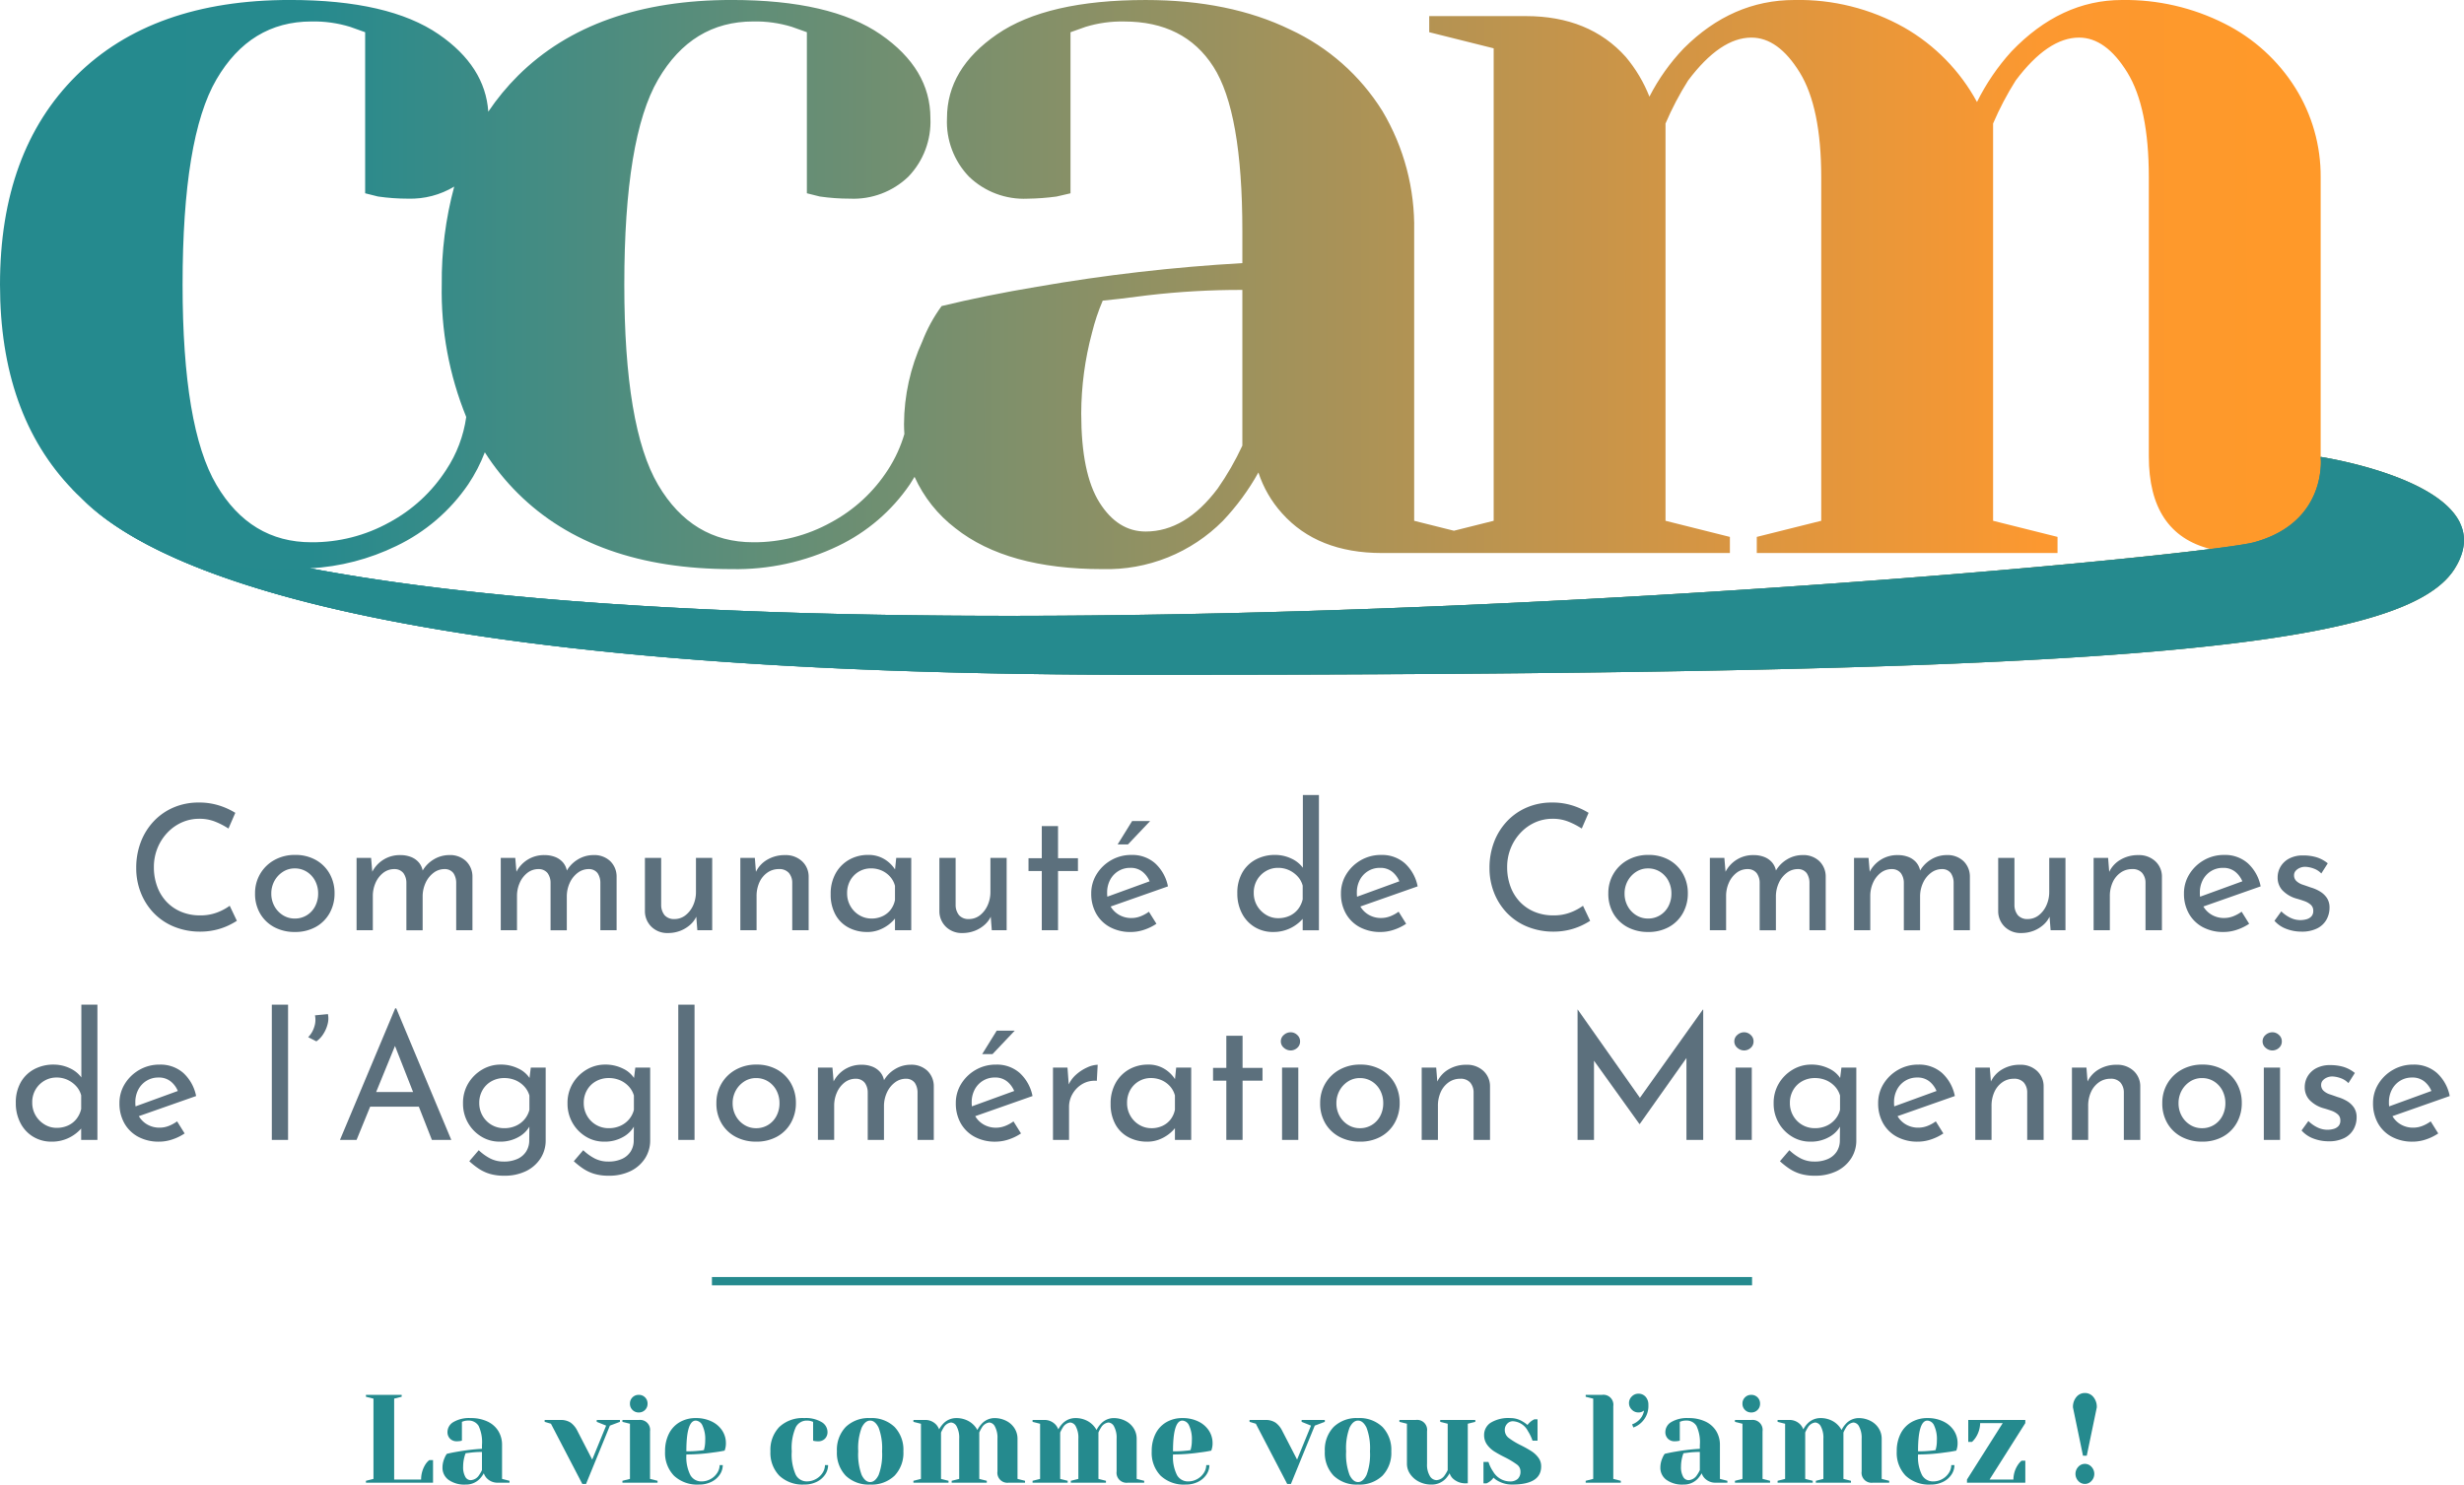 <svg xmlns="http://www.w3.org/2000/svg" xmlns:xlink="http://www.w3.org/1999/xlink" width="352.842" height="212.63" viewBox="0 0 352.842 212.63">
  <defs>
    <clipPath id="clip-path">
      <path id="Tracé_1301" data-name="Tracé 1301" d="M288.025-116.964a31.582,31.582,0,0,0-4.923,7.228h0a27.252,27.252,0,0,0-10.46-10.689h0a30.715,30.715,0,0,0-15.686-3.921h0q-8.921,0-15.841,6.92h0a29.345,29.345,0,0,0-4.92,6.922h0a20.5,20.5,0,0,0-3.386-5.691h0q-5.233-5.843-14.3-5.845H204.663v2.307l9.229,2.307v67.671L208.2-48.33l-5.693-1.424V-91.278a32.355,32.355,0,0,0-4.537-17.149h0a30.8,30.8,0,0,0-13.223-11.689h0q-8.7-4.227-20.687-4.229h0q-14.154,0-21.3,4.921h0q-7.151,4.925-7.153,12h0a11.318,11.318,0,0,0,3.153,8.382h0a11.321,11.321,0,0,0,8.382,3.153h0a33.685,33.685,0,0,0,4.152-.308h0l2-.462v-23.069l2.151-.768a17.656,17.656,0,0,1,5.539-.771h0q8.611,0,12.763,6.462h0q4.158,6.459,4.157,23.531h0v4.614a256.894,256.894,0,0,0-29.379,3.382h0q-7.382,1.234-13.687,2.768h0a22.042,22.042,0,0,0-2.77,5.075h0A28.747,28.747,0,0,0,129.454-63.6h0c0,.48.022.949.053,1.416h0a19.537,19.537,0,0,1-2.35,5.12h0A22.171,22.171,0,0,1,119-49.524h0a22.661,22.661,0,0,1-11.149,2.845h0q-8.767,0-13.613-8.227h0Q89.4-63.134,89.4-83.589h0q0-21.069,4.843-29.374h0q4.845-8.308,13.613-8.309h0a17.652,17.652,0,0,1,5.537.771h0l2.151.768v23.069l1.847.462a29.869,29.869,0,0,0,4.306.308h0a11.335,11.335,0,0,0,8.384-3.153h0a11.337,11.337,0,0,0,3.152-8.382h0q0-7.072-7.153-12h0q-7.151-4.917-21.3-4.921h0q-19.686,0-30.605,10.843h0a34.275,34.275,0,0,0-4.253,5.157h0c-.294-4.313-2.64-8.013-7.093-11.079h0q-7.154-4.917-21.3-4.921h0q-19.689,0-30.607,10.843h0Q0-102.661,0-83.589H0Q0-65,10.39-54.232h0l-.041-.024h0s.147.15.421.422h0c.051.051.1.106.149.157h0c.068.068.14.13.209.195h0c.186.181.4.388.652.629h0c6.414,6.129,30.205,25.08,150.179,25.142h0c136.045.07,181.824-3.116,189.5-15.123h0a10.4,10.4,0,0,0,.766-1.419h0v-5.287c-3.418-6.867-19.908-9.367-19.908-9.367h0V-98.97a23.849,23.849,0,0,0-3.615-12.765h0a25.36,25.36,0,0,0-10.15-9.229h0a31.535,31.535,0,0,0-14.689-3.382h0q-8.77,0-15.84,7.382M30.99-54.905q-4.845-8.228-4.844-28.683h0q0-21.069,4.844-29.374h0q4.845-8.308,13.611-8.309h0a17.645,17.645,0,0,1,5.537.771h0l2.151.768v23.069l1.847.462a29.875,29.875,0,0,0,4.307.308h0a12.112,12.112,0,0,0,6.6-1.727h0a52.015,52.015,0,0,0-1.785,14.032h0a47.749,47.749,0,0,0,3.505,18.965h0A18.3,18.3,0,0,1,63.9-57.06h0a22.171,22.171,0,0,1-8.153,7.536h0A22.661,22.661,0,0,1,44.6-46.679h0q-8.767,0-13.611-8.227M294.635-45.14v-2.308l-9.227-2.307v-56.9a44.009,44.009,0,0,1,3.232-6.153h0q4.609-6.151,9.073-6.154h0q3.842,0,6.92,5h0q3.073,5,3.075,14.993h0v39.988q0,11.05,8.83,13.269h0c-34.254,4.319-193.545,17.532-272.132,2.77h0a32.273,32.273,0,0,0,12.344-3.2h0a26.067,26.067,0,0,0,10.306-8.842h0a23.025,23.025,0,0,0,2.37-4.579h0a34.144,34.144,0,0,0,4.745,5.887h0q10.919,10.842,30.605,10.843h0A33.644,33.644,0,0,0,120-46.142h0a26.05,26.05,0,0,0,10.3-8.842h0c.234-.352.45-.71.662-1.065h0a19.273,19.273,0,0,0,5.867,7.372h0q7.385,5.843,21.07,5.845h0a23.379,23.379,0,0,0,17.225-6.922h0a34.351,34.351,0,0,0,5.079-6.92h0a16.21,16.21,0,0,0,3.382,5.845h0q5.076,5.689,14.3,5.691h49.834v-2.308L238.5-49.755v-56.9a43.635,43.635,0,0,1,3.228-6.153h0q4.614-6.151,9.071-6.154h0q3.845,0,6.924,5h0q3.07,5,3.076,14.993h0v49.215l-9.229,2.307v2.308Zm-137.189-7.23q-2.616-4.15-2.616-12.765h0a45.2,45.2,0,0,1,1.539-11.536h0a30.1,30.1,0,0,1,1.539-4.614h0q1.69-.149,6.46-.768h0a114.441,114.441,0,0,1,13.536-.769h0v22.3a39.9,39.9,0,0,1-3.538,6.153h0q-4.62,6.153-10.306,6.151h0q-4,0-6.614-4.152" transform="translate(0 124.346)" fill="none"/>
    </clipPath>
    <linearGradient id="linear-gradient" x1="-0.07" y1="-0.115" x2="0.925" y2="-0.115" gradientUnits="objectBoundingBox">
      <stop offset="0" stop-color="#258a8e"/>
      <stop offset="0.1" stop-color="#258a8e"/>
      <stop offset="0.2" stop-color="#268a8e"/>
      <stop offset="0.3" stop-color="#468c82"/>
      <stop offset="0.4" stop-color="#668e75"/>
      <stop offset="0.5" stop-color="#859068"/>
      <stop offset="0.6" stop-color="#a4925a"/>
      <stop offset="0.7" stop-color="#c2944c"/>
      <stop offset="0.8" stop-color="#e0963e"/>
      <stop offset="0.9" stop-color="#fc9830"/>
      <stop offset="1" stop-color="#ff9929"/>
    </linearGradient>
    <clipPath id="clip-path-2">
      <path id="Tracé_1325" data-name="Tracé 1325" d="M0,88.284H352.842v-212.63H0Z" transform="translate(0 124.346)" fill="none"/>
    </clipPath>
  </defs>
  <g id="logo_ccam_sign" transform="translate(0 124.346)">
    <g id="Groupe_85" data-name="Groupe 85" transform="translate(0 -124.346)" clip-path="url(#clip-path)">
      <g id="Groupe_84" data-name="Groupe 84" transform="translate(0)">
        <path id="Tracé_1300" data-name="Tracé 1300" d="M14.542,14.292H367.383v212.63H14.542Z" transform="translate(-14.542 -14.292)" fill="url(#linear-gradient)"/>
      </g>
    </g>
    <g id="Groupe_109" data-name="Groupe 109" transform="translate(0 -124.346)" clip-path="url(#clip-path-2)">
      <g id="Groupe_86" data-name="Groupe 86" transform="translate(11.128 65.44)">
        <path id="Tracé_1302" data-name="Tracé 1302" d="M133.358,0a9.077,9.077,0,0,1,0,1.534c-.2,2.77-1.6,8.523-9.538,10.693-.8.217-2.945.552-6.241.968-34.254,4.319-193.543,17.532-272.13,2.77-.944.065-1.9.109-2.883.109q-19.507,0-30.4-10.648c.185.181.4.388.65.628C-180.768,12.182-156.977,31.135-37,31.2c136.045.068,181.823-3.116,189.5-15.123S133.358,0,133.358,0" transform="translate(187.832 0)" fill="#258a8e"/>
      </g>
      <g id="Groupe_87" data-name="Groupe 87" transform="translate(52.403 199.787)">
        <path id="Tracé_1303" data-name="Tracé 1303" d="M0,5.108l1.077-.27V-6.656L0-6.927V-7.2H5.118v.268l-1.077.27V4.929H7.9a4.037,4.037,0,0,1,.576-2.1,2.507,2.507,0,0,1,.592-.682h.539V5.379H0Z" transform="translate(0 7.195)" fill="#258a8e"/>
      </g>
      <g id="Groupe_88" data-name="Groupe 88" transform="translate(63.359 203.11)">
        <path id="Tracé_1304" data-name="Tracé 1304" d="M.358,3.669A2.126,2.126,0,0,1-.5,1.927,3.361,3.361,0,0,1-.2.543,2.506,2.506,0,0,1,.125-.048q.736-.18,1.6-.323a30.293,30.293,0,0,1,3.429-.4v-.537a5.475,5.475,0,0,0-.484-2.748,1.647,1.647,0,0,0-1.491-.756,2.053,2.053,0,0,0-.646.091l-.251.089v2.695l-.233.053a4.076,4.076,0,0,1-.486.038,1.318,1.318,0,0,1-.978-.369,1.318,1.318,0,0,1-.369-.978,1.671,1.671,0,0,1,.836-1.4,4.414,4.414,0,0,1,2.488-.575,5.475,5.475,0,0,1,2.414.494A3.594,3.594,0,0,1,7.5-3.308a3.763,3.763,0,0,1,.53,2v4.85L9.1,3.813v.27H7.488a2.126,2.126,0,0,1-1.671-.665,1.9,1.9,0,0,1-.4-.682,3.96,3.96,0,0,1-.593.809,2.729,2.729,0,0,1-2.011.807A3.885,3.885,0,0,1,.358,3.669M4.741,3a4.4,4.4,0,0,0,.412-.718v-2.6a13.794,13.794,0,0,0-1.58.089c-.371.05-.622.079-.754.091A3.569,3.569,0,0,0,2.639.4a5.282,5.282,0,0,0-.18,1.347,2.86,2.86,0,0,0,.306,1.491.894.894,0,0,0,.773.484A1.512,1.512,0,0,0,4.741,3" transform="translate(0.504 5.168)" fill="#258a8e"/>
      </g>
      <g id="Groupe_89" data-name="Groupe 89" transform="translate(77.997 203.379)">
        <path id="Tracé_1305" data-name="Tracé 1305" d="M.373.224l-.9-.27V-.315H1.72A2.54,2.54,0,0,1,3.2.071a3.173,3.173,0,0,1,.942,1.141L6.282,5.36,8.276.494,6.929-.047V-.315h3.322v.268L8.815.494,5.4,8.845H4.863Z" transform="translate(0.525 0.315)" fill="#258a8e"/>
      </g>
      <g id="Groupe_90" data-name="Groupe 90" transform="translate(89.132 199.787)">
        <path id="Tracé_1306" data-name="Tracé 1306" d="M0,5.108l1.077-.27v-7.9L0-3.334V-3.6H2.334A1.43,1.43,0,0,1,3.952-1.986V4.838l1.077.27v.27H0ZM1.438-5.04a1.21,1.21,0,0,1-.361-.9,1.213,1.213,0,0,1,.361-.9,1.214,1.214,0,0,1,.9-.359,1.222,1.222,0,0,1,.9.359,1.218,1.218,0,0,1,.359.9,1.215,1.215,0,0,1-.359.9,1.217,1.217,0,0,1-.9.361,1.209,1.209,0,0,1-.9-.361" transform="translate(0 7.195)" fill="#258a8e"/>
      </g>
      <g id="Groupe_91" data-name="Groupe 91" transform="translate(95.238 203.109)">
        <path id="Tracé_1307" data-name="Tracé 1307" d="M.53,3.427A4.7,4.7,0,0,1-.746-.066,5.449,5.449,0,0,1-.189-2.6,3.953,3.953,0,0,1,1.364-4.251a4.507,4.507,0,0,1,2.291-.576,5.051,5.051,0,0,1,2.271.486,3.693,3.693,0,0,1,1.508,1.3,3.243,3.243,0,0,1,.53,1.8,2.92,2.92,0,0,1-.089.773l-.091.3c-.515.108-1.07.2-1.671.27A26.881,26.881,0,0,1,2.308.382a5.725,5.725,0,0,0,.575,2.974,1.79,1.79,0,0,0,1.58.887,2.636,2.636,0,0,0,1.3-.332,2.581,2.581,0,0,0,.952-.879,2.059,2.059,0,0,0,.351-1.123h.45a2.429,2.429,0,0,1-.431,1.366,3.054,3.054,0,0,1-1.2,1.033A3.939,3.939,0,0,1,4.1,4.694,4.857,4.857,0,0,1,.53,3.427M4.175-.157a4.175,4.175,0,0,0,.646-.089c.012-.06.043-.192.091-.4A4.856,4.856,0,0,0,5-1.593a4.581,4.581,0,0,0-.4-2.182,1.131,1.131,0,0,0-.951-.693q-1.349,0-1.347,4.4A15.262,15.262,0,0,0,4.175-.157" transform="translate(0.746 4.827)" fill="#258a8e"/>
      </g>
      <g id="Groupe_92" data-name="Groupe 92" transform="translate(110.325 203.109)">
        <path id="Tracé_1308" data-name="Tracé 1308" d="M.53,3.427A4.705,4.705,0,0,1-.746-.066,4.705,4.705,0,0,1,.53-3.56,4.854,4.854,0,0,1,4.105-4.827a4.4,4.4,0,0,1,2.486.576,1.671,1.671,0,0,1,.836,1.4,1.318,1.318,0,0,1-.369.978A1.318,1.318,0,0,1,6.08-1.5a3.3,3.3,0,0,1-.5-.038l-.215-.053V-4.288l-.251-.089a2.065,2.065,0,0,0-.648-.091A1.758,1.758,0,0,0,2.874-3.5a7.349,7.349,0,0,0-.566,3.43,7.082,7.082,0,0,0,.566,3.35,1.762,1.762,0,0,0,1.589.959,2.647,2.647,0,0,0,1.3-.332,2.6,2.6,0,0,0,.952-.879,2.071,2.071,0,0,0,.349-1.123h.45a2.429,2.429,0,0,1-.431,1.366,3.054,3.054,0,0,1-1.2,1.033,3.931,3.931,0,0,1-1.777.386A4.861,4.861,0,0,1,.53,3.427" transform="translate(0.746 4.827)" fill="#258a8e"/>
      </g>
      <g id="Groupe_93" data-name="Groupe 93" transform="translate(119.846 203.109)">
        <path id="Tracé_1309" data-name="Tracé 1309" d="M.525,3.427A4.727,4.727,0,0,1-.74-.066,4.727,4.727,0,0,1,.525-3.56,4.718,4.718,0,0,1,4.019-4.827,4.721,4.721,0,0,1,7.512-3.56,4.72,4.72,0,0,1,8.778-.066,4.72,4.72,0,0,1,7.512,3.427,4.728,4.728,0,0,1,4.019,4.694,4.725,4.725,0,0,1,.525,3.427m4.706-.1A8.355,8.355,0,0,0,5.725-.066a8.355,8.355,0,0,0-.494-3.394q-.5-1.005-1.212-1.007T2.807-3.461A8.355,8.355,0,0,0,2.312-.066a8.355,8.355,0,0,0,.494,3.394q.5,1.005,1.212,1.005T5.231,3.328" transform="translate(0.74 4.827)" fill="#258a8e"/>
      </g>
      <g id="Groupe_94" data-name="Groupe 94" transform="translate(130.8 203.11)">
        <path id="Tracé_1310" data-name="Tracé 1310" d="M0,3.729l1.077-.27v-7.9L0-4.713v-.27H1.616A2.127,2.127,0,0,1,3.287-4.3a2.377,2.377,0,0,1,.4.663,3.466,3.466,0,0,1,.576-.807,2.537,2.537,0,0,1,1.848-.809,3.589,3.589,0,0,1,1.833.458A3.184,3.184,0,0,1,9.16-3.545a3.655,3.655,0,0,1,.575-.843,2.509,2.509,0,0,1,1.85-.864,3.679,3.679,0,0,1,1.715.4A2.963,2.963,0,0,1,14.485-3.78a2.78,2.78,0,0,1,.422,1.491V3.459l1.077.27V4H13.651a1.43,1.43,0,0,1-1.616-1.618v-4.67a3.384,3.384,0,0,0-.361-1.751.992.992,0,0,0-.807-.583,1.442,1.442,0,0,0-1.06.718,4.94,4.94,0,0,0-.376.718V3.459l1.077.27V4H5.479v-.27l1.077-.27V-2.289A3.4,3.4,0,0,0,6.2-4.04a.994.994,0,0,0-.809-.583A1.44,1.44,0,0,0,4.33-3.9a5.122,5.122,0,0,0-.378.718V3.459l1.077.27V4H0Z" transform="translate(0 5.252)" fill="#258a8e"/>
      </g>
      <g id="Groupe_95" data-name="Groupe 95" transform="translate(147.863 203.11)">
        <path id="Tracé_1311" data-name="Tracé 1311" d="M0,3.729l1.077-.27v-7.9L0-4.713v-.27H1.616A2.127,2.127,0,0,1,3.287-4.3a2.3,2.3,0,0,1,.4.663,3.466,3.466,0,0,1,.576-.807,2.538,2.538,0,0,1,1.85-.809,3.582,3.582,0,0,1,1.831.458A3.184,3.184,0,0,1,9.16-3.545a3.655,3.655,0,0,1,.575-.843,2.509,2.509,0,0,1,1.85-.864,3.679,3.679,0,0,1,1.715.4A2.963,2.963,0,0,1,14.485-3.78a2.78,2.78,0,0,1,.422,1.491V3.459l1.077.27V4H13.651a1.43,1.43,0,0,1-1.616-1.618v-4.67a3.384,3.384,0,0,0-.361-1.751.992.992,0,0,0-.807-.583,1.442,1.442,0,0,0-1.06.718,4.94,4.94,0,0,0-.376.718V3.459l1.077.27V4H5.479v-.27l1.077-.27V-2.289A3.4,3.4,0,0,0,6.2-4.04a.994.994,0,0,0-.807-.583A1.439,1.439,0,0,0,4.33-3.9a5.122,5.122,0,0,0-.378.718V3.459l1.077.27V4H0Z" transform="translate(0 5.252)" fill="#258a8e"/>
      </g>
      <g id="Groupe_96" data-name="Groupe 96" transform="translate(164.925 203.109)">
        <path id="Tracé_1312" data-name="Tracé 1312" d="M.53,3.427A4.705,4.705,0,0,1-.746-.066,5.449,5.449,0,0,1-.189-2.6,3.946,3.946,0,0,1,1.366-4.251a4.5,4.5,0,0,1,2.29-.576,5.051,5.051,0,0,1,2.271.486,3.709,3.709,0,0,1,1.51,1.3,3.256,3.256,0,0,1,.53,1.8,2.915,2.915,0,0,1-.091.773l-.089.3c-.516.108-1.072.2-1.671.27A26.923,26.923,0,0,1,2.308.382a5.725,5.725,0,0,0,.575,2.974,1.79,1.79,0,0,0,1.58.887,2.647,2.647,0,0,0,1.3-.332,2.6,2.6,0,0,0,.952-.879,2.071,2.071,0,0,0,.349-1.123h.45a2.429,2.429,0,0,1-.431,1.366,3.054,3.054,0,0,1-1.2,1.033,3.931,3.931,0,0,1-1.777.386A4.861,4.861,0,0,1,.53,3.427M4.177-.157a4.2,4.2,0,0,0,.646-.089c.012-.06.041-.192.089-.4A4.856,4.856,0,0,0,5-1.593a4.581,4.581,0,0,0-.4-2.182,1.129,1.129,0,0,0-.951-.693q-1.347,0-1.347,4.4A15.312,15.312,0,0,0,4.177-.157" transform="translate(0.746 4.827)" fill="#258a8e"/>
      </g>
      <g id="Groupe_97" data-name="Groupe 97" transform="translate(178.934 203.379)">
        <path id="Tracé_1313" data-name="Tracé 1313" d="M.373.224l-.9-.27V-.315H1.721A2.54,2.54,0,0,1,3.2.071a3.153,3.153,0,0,1,.94,1.141L6.281,5.36,8.275.494,6.93-.047V-.315h3.322v.268L8.814.494,5.4,8.845H4.864Z" transform="translate(0.526 0.315)" fill="#258a8e"/>
      </g>
      <g id="Groupe_98" data-name="Groupe 98" transform="translate(189.713 203.109)">
        <path id="Tracé_1314" data-name="Tracé 1314" d="M.525,3.427A4.727,4.727,0,0,1-.74-.066,4.727,4.727,0,0,1,.525-3.56,4.721,4.721,0,0,1,4.019-4.827,4.721,4.721,0,0,1,7.512-3.56,4.72,4.72,0,0,1,8.778-.066,4.72,4.72,0,0,1,7.512,3.427,4.728,4.728,0,0,1,4.019,4.694,4.728,4.728,0,0,1,.525,3.427m4.706-.1A8.325,8.325,0,0,0,5.725-.066a8.325,8.325,0,0,0-.494-3.394q-.5-1.005-1.212-1.007T2.807-3.461A8.355,8.355,0,0,0,2.312-.066a8.355,8.355,0,0,0,.494,3.394q.5,1.005,1.212,1.005T5.231,3.328" transform="translate(0.74 4.827)" fill="#258a8e"/>
      </g>
      <g id="Groupe_99" data-name="Groupe 99" transform="translate(200.398 203.378)">
        <path id="Tracé_1315" data-name="Tracé 1315" d="M1.152,3.666A3.305,3.305,0,0,1-.1,2.561a2.573,2.573,0,0,1-.45-1.436V-4.624l-1.077-.268v-.27H.711A1.429,1.429,0,0,1,2.329-3.545v4.67a3.107,3.107,0,0,0,.4,1.732,1.142,1.142,0,0,0,.944.6,1.514,1.514,0,0,0,1.2-.718,4.468,4.468,0,0,0,.414-.718V-4.624L4.215-4.893v-.27H9.242v.27l-1.077.268V3.908h-.18A2.616,2.616,0,0,1,5.993,3.19a1.831,1.831,0,0,1-.431-.718,4.03,4.03,0,0,1-.593.807,2.733,2.733,0,0,1-2.011.809,3.793,3.793,0,0,1-1.806-.422" transform="translate(1.623 5.163)" fill="#258a8e"/>
      </g>
      <g id="Groupe_100" data-name="Groupe 100" transform="translate(212.432 203.109)">
        <path id="Tracé_1316" data-name="Tracé 1316" d="M.887,3.752a3.02,3.02,0,0,1-.7-.5,2.345,2.345,0,0,1-.628.61,2.664,2.664,0,0,1-.361.2H-1.25V1h.718A5.068,5.068,0,0,0,.15,2.4,2.8,2.8,0,0,0,2.522,3.787,1.6,1.6,0,0,0,3.663,3.42a1.412,1.412,0,0,0,.385-1.069,1.211,1.211,0,0,0-.53-1,12.229,12.229,0,0,0-1.66-1A17.241,17.241,0,0,1,.286-.515a3.759,3.759,0,0,1-1.024-.97,2.272,2.272,0,0,1-.421-1.373A2.076,2.076,0,0,1-.234-4.61a4.858,4.858,0,0,1,2.845-.674,3.275,3.275,0,0,1,1.761.5,4.494,4.494,0,0,1,.681.486,2.794,2.794,0,0,1,.629-.612,3.581,3.581,0,0,1,.361-.2h.448V-2.05H5.773a6.43,6.43,0,0,0-.665-1.382,2.555,2.555,0,0,0-2.136-1.4,1.1,1.1,0,0,0-.828.357,1.257,1.257,0,0,0-.342.9,1.405,1.405,0,0,0,.575,1.141,10.809,10.809,0,0,0,1.742,1.05,16.816,16.816,0,0,1,1.518.853,3.742,3.742,0,0,1,.97.908,2.029,2.029,0,0,1,.405,1.257q0,2.6-4.131,2.6A4.064,4.064,0,0,1,.887,3.752" transform="translate(1.25 5.284)" fill="#258a8e"/>
      </g>
      <g id="Groupe_101" data-name="Groupe 101" transform="translate(227.069 199.787)">
        <path id="Tracé_1317" data-name="Tracé 1317" d="M0,5.108l1.077-.27V-6.656L0-6.927V-7.2H2.334A1.429,1.429,0,0,1,3.952-5.579V4.838l1.077.27v.27H0Z" transform="translate(0 7.195)" fill="#258a8e"/>
      </g>
      <g id="Groupe_102" data-name="Groupe 102" transform="translate(233.267 199.608)">
        <path id="Tracé_1318" data-name="Tracé 1318" d="M.186,1.827A2.624,2.624,0,0,0,.94,1.413,2.41,2.41,0,0,0,1.893-.148l-.234.142A1.18,1.18,0,0,1,1.084.12a1.289,1.289,0,0,1-.942-.4,1.291,1.291,0,0,1-.4-.942,1.29,1.29,0,0,1,.4-.944,1.289,1.289,0,0,1,.942-.4,1.342,1.342,0,0,1,1.033.439,1.669,1.669,0,0,1,.4,1.176A3.241,3.241,0,0,1,1.443,1.63a3.079,3.079,0,0,1-1.077.645Z" transform="translate(0.262 2.573)" fill="#258a8e"/>
      </g>
      <g id="Groupe_103" data-name="Groupe 103" transform="translate(237.757 203.11)">
        <path id="Tracé_1319" data-name="Tracé 1319" d="M.358,3.669A2.126,2.126,0,0,1-.5,1.927,3.359,3.359,0,0,1-.2.543,2.569,2.569,0,0,1,.124-.048c.492-.12,1.024-.227,1.6-.323a30.363,30.363,0,0,1,3.43-.4v-.537a5.475,5.475,0,0,0-.484-2.748,1.647,1.647,0,0,0-1.491-.756,2.053,2.053,0,0,0-.646.091l-.251.089v2.695l-.234.053a4.077,4.077,0,0,1-.484.038,1.322,1.322,0,0,1-.98-.369,1.323,1.323,0,0,1-.368-.978,1.673,1.673,0,0,1,.834-1.4,4.418,4.418,0,0,1,2.488-.575,5.488,5.488,0,0,1,2.416.494A3.6,3.6,0,0,1,7.5-3.308a3.778,3.778,0,0,1,.53,2v4.85L9.1,3.813v.27H7.488a2.121,2.121,0,0,1-1.671-.665,1.9,1.9,0,0,1-.4-.682,4.025,4.025,0,0,1-.593.809,2.729,2.729,0,0,1-2.011.807A3.885,3.885,0,0,1,.358,3.669M4.741,3a4.53,4.53,0,0,0,.412-.718v-2.6a13.75,13.75,0,0,0-1.58.089c-.371.05-.622.079-.754.091A3.22,3.22,0,0,0,2.639.4a5.282,5.282,0,0,0-.18,1.347,2.843,2.843,0,0,0,.306,1.491.892.892,0,0,0,.771.484A1.514,1.514,0,0,0,4.741,3" transform="translate(0.504 5.168)" fill="#258a8e"/>
      </g>
      <g id="Groupe_104" data-name="Groupe 104" transform="translate(248.442 199.787)">
        <path id="Tracé_1320" data-name="Tracé 1320" d="M0,5.108l1.077-.27v-7.9L0-3.334V-3.6H2.336A1.43,1.43,0,0,1,3.952-1.986V4.838l1.077.27v.27H0ZM1.438-5.04a1.21,1.21,0,0,1-.361-.9,1.213,1.213,0,0,1,.361-.9,1.215,1.215,0,0,1,.9-.359,1.218,1.218,0,0,1,.9.359,1.218,1.218,0,0,1,.359.9,1.215,1.215,0,0,1-.359.9,1.213,1.213,0,0,1-.9.361,1.21,1.21,0,0,1-.9-.361" transform="translate(0 7.195)" fill="#258a8e"/>
      </g>
      <g id="Groupe_105" data-name="Groupe 105" transform="translate(254.549 203.11)">
        <path id="Tracé_1321" data-name="Tracé 1321" d="M0,3.729l1.077-.27v-7.9L0-4.713v-.27H1.616A2.13,2.13,0,0,1,3.287-4.3a2.377,2.377,0,0,1,.4.663,3.414,3.414,0,0,1,.575-.807,2.542,2.542,0,0,1,1.852-.809,3.582,3.582,0,0,1,1.831.458A3.184,3.184,0,0,1,9.16-3.545a3.655,3.655,0,0,1,.575-.843,2.509,2.509,0,0,1,1.85-.864,3.679,3.679,0,0,1,1.715.4A2.963,2.963,0,0,1,14.485-3.78a2.78,2.78,0,0,1,.422,1.491V3.459l1.077.27V4H13.651a1.43,1.43,0,0,1-1.616-1.618v-4.67a3.4,3.4,0,0,0-.361-1.751.992.992,0,0,0-.809-.583A1.44,1.44,0,0,0,9.807-3.9a5.122,5.122,0,0,0-.378.718V3.459l1.079.27V4H5.479v-.27l1.077-.27V-2.289A3.4,3.4,0,0,0,6.2-4.04a.994.994,0,0,0-.809-.583,1.445,1.445,0,0,0-1.06.718,5.113,5.113,0,0,0-.376.718V3.459l1.077.27V4H0Z" transform="translate(0 5.252)" fill="#258a8e"/>
      </g>
      <g id="Groupe_106" data-name="Groupe 106" transform="translate(271.612 203.109)">
        <path id="Tracé_1322" data-name="Tracé 1322" d="M.53,3.427A4.705,4.705,0,0,1-.746-.066,5.449,5.449,0,0,1-.189-2.6,3.946,3.946,0,0,1,1.366-4.251a4.5,4.5,0,0,1,2.29-.576,5.051,5.051,0,0,1,2.271.486,3.709,3.709,0,0,1,1.51,1.3,3.256,3.256,0,0,1,.53,1.8,2.915,2.915,0,0,1-.091.773l-.091.3c-.515.108-1.07.2-1.671.27A26.881,26.881,0,0,1,2.308.382a5.725,5.725,0,0,0,.575,2.974,1.79,1.79,0,0,0,1.58.887,2.647,2.647,0,0,0,1.3-.332,2.59,2.59,0,0,0,.951-.879,2.059,2.059,0,0,0,.351-1.123h.45a2.429,2.429,0,0,1-.431,1.366,3.054,3.054,0,0,1-1.2,1.033,3.936,3.936,0,0,1-1.777.386A4.858,4.858,0,0,1,.53,3.427M4.175-.157a4.223,4.223,0,0,0,.648-.089c.01-.06.041-.192.089-.4A4.856,4.856,0,0,0,5-1.593a4.581,4.581,0,0,0-.4-2.182,1.131,1.131,0,0,0-.951-.693q-1.347,0-1.347,4.4A15.262,15.262,0,0,0,4.175-.157" transform="translate(0.746 4.827)" fill="#258a8e"/>
      </g>
      <g id="Groupe_107" data-name="Groupe 107" transform="translate(281.67 203.379)">
        <path id="Tracé_1323" data-name="Tracé 1323" d="M0,3.542,5.118-4.539H1.886a3.9,3.9,0,0,1-.592,1.994,3.571,3.571,0,0,1-.576.7H.181V-4.989h8.17v.45L3.234,3.542H6.647a3.87,3.87,0,0,1,.575-1.994,2.815,2.815,0,0,1,.592-.7h.539V3.992H0Z" transform="translate(0 4.989)" fill="#258a8e"/>
      </g>
      <g id="Groupe_108" data-name="Groupe 108" transform="translate(296.846 199.517)">
        <path id="Tracé_1324" data-name="Tracé 1324" d="M0,.858a2.2,2.2,0,0,1,.494-1.5,1.543,1.543,0,0,1,1.212-.566,1.548,1.548,0,0,1,1.212.566,2.205,2.205,0,0,1,.494,1.5L1.975,7.773H1.436ZM.763,11.391a1.476,1.476,0,0,1,0-2.028,1.264,1.264,0,0,1,1.886,0,1.471,1.471,0,0,1,0,2.028,1.264,1.264,0,0,1-1.886,0" transform="translate(0 1.208)" fill="#258a8e"/>
      </g>
    </g>
    <g id="Groupe_110" data-name="Groupe 110" transform="translate(101.949 59.153)">
      <path id="Tracé_1326" data-name="Tracé 1326" d="M148.945.594H0V-.594H148.945Z" fill="#258a8e"/>
    </g>
    <g id="Groupe_119" data-name="Groupe 119" transform="translate(0 -124.346)" clip-path="url(#clip-path-2)">
      <g id="Groupe_111" data-name="Groupe 111" transform="translate(19.507 114.942)">
        <path id="Tracé_1327" data-name="Tracé 1327" d="M5.984,7.035a10.517,10.517,0,0,1-1.226.675,9.129,9.129,0,0,1-1.814.626,9.707,9.707,0,0,1-2.264.25,9.828,9.828,0,0,1-3.793-.751A8.467,8.467,0,0,1-5.977,5.858a8.875,8.875,0,0,1-1.814-2.89A9.533,9.533,0,0,1-8.429-.524a10.31,10.31,0,0,1,.662-3.741A8.968,8.968,0,0,1-5.9-7.242a8.471,8.471,0,0,1,2.84-1.965,9.046,9.046,0,0,1,3.591-.7,9.421,9.421,0,0,1,2.953.438,10.239,10.239,0,0,1,2.276,1.04L4.782-6.179a11.044,11.044,0,0,0-1.814-.951A5.984,5.984,0,0,0,.6-7.579a6.081,6.081,0,0,0-2.5.523A6.448,6.448,0,0,0-3.974-5.578,7.026,7.026,0,0,0-5.389-3.364,7.158,7.158,0,0,0-5.9-.648a7.891,7.891,0,0,0,.463,2.741A6.387,6.387,0,0,0-4.113,4.281a6.117,6.117,0,0,0,2.09,1.452A6.921,6.921,0,0,0,.73,6.258a6.63,6.63,0,0,0,2.452-.426,7.6,7.6,0,0,0,1.777-.951Z" transform="translate(8.429 9.908)" fill="#5c707d"/>
      </g>
      <g id="Groupe_112" data-name="Groupe 112" transform="translate(36.523 122.449)">
        <path id="Tracé_1328" data-name="Tracé 1328" d="M0,2.286a5.409,5.409,0,0,1,.739-2.8A5.329,5.329,0,0,1,2.777-2.493,5.957,5.957,0,0,1,5.73-3.22a5.923,5.923,0,0,1,2.979.727A5.131,5.131,0,0,1,10.686-.517a5.639,5.639,0,0,1,.7,2.8,5.7,5.7,0,0,1-.7,2.815A5.082,5.082,0,0,1,8.7,7.091,6,6,0,0,1,5.7,7.816a6.149,6.149,0,0,1-2.939-.687A5.1,5.1,0,0,1,.739,5.2,5.585,5.585,0,0,1,0,2.286m2.327.026a3.693,3.693,0,0,0,.45,1.814A3.476,3.476,0,0,0,3.991,5.414a3.122,3.122,0,0,0,1.689.477A3.216,3.216,0,0,0,7.42,5.414,3.268,3.268,0,0,0,8.608,4.126a3.852,3.852,0,0,0,.426-1.814A3.848,3.848,0,0,0,8.608.5,3.365,3.365,0,0,0,7.42-.8a3.151,3.151,0,0,0-1.739-.487,3.052,3.052,0,0,0-1.713.5A3.571,3.571,0,0,0,2.765.523a3.7,3.7,0,0,0-.438,1.789" transform="translate(0 3.22)" fill="#5c707d"/>
      </g>
      <g id="Groupe_113" data-name="Groupe 113" transform="translate(51.062 122.475)">
        <path id="Tracé_1329" data-name="Tracé 1329" d="M.863.166l.2,2.327-.1-.2A4.4,4.4,0,0,1,5.042-.234,4.094,4.094,0,0,1,6.593.041,2.826,2.826,0,0,1,7.706.83,2.561,2.561,0,0,1,8.27,2.093l-.125.075A4.468,4.468,0,0,1,9.808.4a4.288,4.288,0,0,1,2.24-.638A3.31,3.31,0,0,1,14.462.63a3.065,3.065,0,0,1,.915,2.238v7.659H13.05V3.7a2.494,2.494,0,0,0-.388-1.339A1.522,1.522,0,0,0,11.4,1.768a2.57,2.57,0,0,0-1.614.551A3.726,3.726,0,0,0,8.67,3.733,4.665,4.665,0,0,0,8.245,5.6v4.93H5.917V3.7A2.365,2.365,0,0,0,5.5,2.357a1.6,1.6,0,0,0-1.288-.588,2.56,2.56,0,0,0-1.628.551A3.658,3.658,0,0,0,1.5,3.745a4.591,4.591,0,0,0-.388,1.878v4.9H-1.215V.166Z" transform="translate(1.215 0.234)" fill="#5c707d"/>
      </g>
      <g id="Groupe_114" data-name="Groupe 114" transform="translate(71.708 122.475)">
        <path id="Tracé_1330" data-name="Tracé 1330" d="M.862.166l.2,2.327-.1-.2A4.4,4.4,0,0,1,5.041-.234,4.094,4.094,0,0,1,6.592.041,2.844,2.844,0,0,1,7.707.83,2.559,2.559,0,0,1,8.27,2.093l-.125.075A4.46,4.46,0,0,1,9.809.4a4.284,4.284,0,0,1,2.24-.638A3.318,3.318,0,0,1,14.463.63a3.071,3.071,0,0,1,.913,2.238v7.659H13.049V3.7a2.479,2.479,0,0,0-.388-1.339A1.522,1.522,0,0,0,11.4,1.768a2.574,2.574,0,0,0-1.614.551A3.726,3.726,0,0,0,8.67,3.733,4.665,4.665,0,0,0,8.244,5.6v4.93H5.917V3.7A2.352,2.352,0,0,0,5.5,2.357a1.6,1.6,0,0,0-1.289-.588,2.552,2.552,0,0,0-1.626.551A3.661,3.661,0,0,0,1.5,3.745a4.591,4.591,0,0,0-.388,1.878v4.9H-1.214V.166Z" transform="translate(1.214 0.234)" fill="#5c707d"/>
      </g>
      <g id="Groupe_115" data-name="Groupe 115" transform="translate(92.352 122.875)">
        <path id="Tracé_1331" data-name="Tracé 1331" d="M1.361,4.468A3.235,3.235,0,0,1-.954,3.6a3.108,3.108,0,0,1-.963-2.238V-6.293H.41V.538A2.313,2.313,0,0,0,.9,1.915a1.776,1.776,0,0,0,1.39.551,2.555,2.555,0,0,0,1.565-.513A3.721,3.721,0,0,0,4.966.552a4.607,4.607,0,0,0,.426-2.014V-6.293H7.717V4.068H5.59l-.2-2.553.123.451A3.61,3.61,0,0,1,4.6,3.254a4.637,4.637,0,0,1-1.44.889,4.867,4.867,0,0,1-1.8.325" transform="translate(1.917 6.293)" fill="#5c707d"/>
      </g>
      <g id="Groupe_116" data-name="Groupe 116" transform="translate(106.016 122.475)">
        <path id="Tracé_1332" data-name="Tracé 1332" d="M.862.166l.2,2.527-.1-.4A3.987,3.987,0,0,1,2.589.453a4.893,4.893,0,0,1,2.6-.687A3.422,3.422,0,0,1,7.606.63a2.982,2.982,0,0,1,.963,2.238v7.659H6.218V3.7a2.158,2.158,0,0,0-.489-1.39A1.8,1.8,0,0,0,4.29,1.768a2.8,2.8,0,0,0-1.626.5A3.4,3.4,0,0,0,1.525,3.644a4.71,4.71,0,0,0-.414,2.028v4.855H-1.214V.166Z" transform="translate(1.214 0.234)" fill="#5c707d"/>
      </g>
      <g id="Groupe_117" data-name="Groupe 117" transform="translate(118.953 122.449)">
        <path id="Tracé_1333" data-name="Tracé 1333" d="M2.161,4.582a5.581,5.581,0,0,1-2.64-.626,4.571,4.571,0,0,1-1.876-1.84A5.914,5.914,0,0,1-3.044-.849a5.906,5.906,0,0,1,.725-2.991A5.054,5.054,0,0,1-.38-5.779a5.4,5.4,0,0,1,2.666-.675,4.348,4.348,0,0,1,2.452.663A4.778,4.778,0,0,1,6.265-4.226l-.15.4.226-2.2H8.492V4.333H6.164v-2.7l.251.6a2.482,2.482,0,0,1-.438.64,5.284,5.284,0,0,1-.9.788,5.476,5.476,0,0,1-1.289.662,4.771,4.771,0,0,1-1.626.263m.626-1.927A3.7,3.7,0,0,0,4.364,2.33a3.159,3.159,0,0,0,1.164-.913A3.392,3.392,0,0,0,6.164,0V-2.025a3.191,3.191,0,0,0-.7-1.313,3.5,3.5,0,0,0-1.2-.876,3.763,3.763,0,0,0-1.551-.313,3.346,3.346,0,0,0-1.7.45A3.367,3.367,0,0,0-.228-2.825,3.679,3.679,0,0,0-.691-.948,3.584,3.584,0,0,0-.216.878,3.529,3.529,0,0,0,1.06,2.18a3.33,3.33,0,0,0,1.727.475" transform="translate(3.044 6.454)" fill="#5c707d"/>
      </g>
      <g id="Groupe_118" data-name="Groupe 118" transform="translate(134.518 122.875)">
        <path id="Tracé_1334" data-name="Tracé 1334" d="M1.361,4.468A3.235,3.235,0,0,1-.954,3.6a3.108,3.108,0,0,1-.963-2.238V-6.293H.41V.538A2.313,2.313,0,0,0,.9,1.915a1.776,1.776,0,0,0,1.39.551,2.555,2.555,0,0,0,1.565-.513A3.721,3.721,0,0,0,4.966.552a4.607,4.607,0,0,0,.426-2.014V-6.293H7.717V4.068H5.59l-.2-2.553.123.451A3.61,3.61,0,0,1,4.6,3.254a4.637,4.637,0,0,1-1.44.889,4.867,4.867,0,0,1-1.8.325" transform="translate(1.917 6.293)" fill="#5c707d"/>
      </g>
    </g>
    <g id="Groupe_120" data-name="Groupe 120" transform="translate(147.28 -6.026)">
      <path id="Tracé_1336" data-name="Tracé 1336" d="M.79,0H3.117V4.6H5.969V6.431H3.117v8.483H.79V6.431h-1.9V4.6H.79Z" transform="translate(1.112)" fill="#5c707d"/>
    </g>
    <g id="Groupe_134" data-name="Groupe 134" transform="translate(0 -124.346)" clip-path="url(#clip-path-2)">
      <g id="Groupe_121" data-name="Groupe 121" transform="translate(156.263 117.595)">
        <path id="Tracé_1337" data-name="Tracé 1337" d="M2.369,6.6A6.159,6.159,0,0,1-.683,5.885,4.962,4.962,0,0,1-2.648,3.932a5.749,5.749,0,0,1-.689-2.84,5.177,5.177,0,0,1,.776-2.777,5.832,5.832,0,0,1,2.078-2,5.7,5.7,0,0,1,2.9-.751,4.932,4.932,0,0,1,3.4,1.2A6.066,6.066,0,0,1,7.65.066l-8.535,3-.549-1.377L5.572-.859l-.5.325a3.465,3.465,0,0,0-1-1.438,2.664,2.664,0,0,0-1.826-.614,3.168,3.168,0,0,0-1.7.463A3.223,3.223,0,0,0-.634-.859,3.828,3.828,0,0,0-1.059.967a3.845,3.845,0,0,0,.45,1.89A3.3,3.3,0,0,0,.63,4.132,3.456,3.456,0,0,0,2.419,4.6a3.576,3.576,0,0,0,1.313-.25,5.293,5.293,0,0,0,1.19-.652L6,5.421a7.215,7.215,0,0,1-1.739.852,5.927,5.927,0,0,1-1.89.325M5.1-9.293,1.918-5.94H.442L2.52-9.293Z" transform="translate(3.337 9.293)" fill="#5c707d"/>
      </g>
      <g id="Groupe_122" data-name="Groupe 122" transform="translate(177.184 113.867)">
        <path id="Tracé_1338" data-name="Tracé 1338" d="M2.119,8.146A4.986,4.986,0,0,1-.471,7.457,4.892,4.892,0,0,1-2.31,5.505,6.079,6.079,0,0,1-2.985,2.59,5.784,5.784,0,0,1-2.272-.363,4.814,4.814,0,0,1-.333-2.239,5.776,5.776,0,0,1,2.42-2.891a5.417,5.417,0,0,1,2.339.525A4.206,4.206,0,0,1,6.5-.914l-.1.826V-11.473H8.7V7.9H6.374V5.317l.25.652A5.685,5.685,0,0,1,4.748,7.533a5.525,5.525,0,0,1-2.628.612m.727-1.977A3.856,3.856,0,0,0,4.5,5.83a3.25,3.25,0,0,0,1.2-.939,3.653,3.653,0,0,0,.675-1.426V1.514A3.116,3.116,0,0,0,5.661.2,3.887,3.887,0,0,0,4.435-.7a3.659,3.659,0,0,0-1.589-.339,3.36,3.36,0,0,0-1.739.463A3.528,3.528,0,0,0-.158.688,3.561,3.561,0,0,0-.632,2.54,3.583,3.583,0,0,0-.158,4.38a3.69,3.69,0,0,0,1.277,1.3,3.245,3.245,0,0,0,1.727.489" transform="translate(2.985 11.473)" fill="#5c707d"/>
      </g>
      <g id="Groupe_123" data-name="Groupe 123" transform="translate(192.024 122.449)">
        <path id="Tracé_1339" data-name="Tracé 1339" d="M2.369,4.582A6.159,6.159,0,0,1-.684,3.869,4.962,4.962,0,0,1-2.649,1.916a5.748,5.748,0,0,1-.687-2.84A5.175,5.175,0,0,1-2.561-3.7a5.832,5.832,0,0,1,2.078-2,5.7,5.7,0,0,1,2.9-.751,4.931,4.931,0,0,1,3.4,1.2,6.045,6.045,0,0,1,1.828,3.3l-8.533,3L-1.434-.322,5.571-2.875l-.5.325a3.469,3.469,0,0,0-1-1.438A2.664,2.664,0,0,0,2.244-4.6a3.168,3.168,0,0,0-1.7.463A3.236,3.236,0,0,0-.634-2.875,3.828,3.828,0,0,0-1.06-1.049,3.845,3.845,0,0,0-.61.841,3.3,3.3,0,0,0,.629,2.116a3.458,3.458,0,0,0,1.79.463,3.589,3.589,0,0,0,1.313-.25,5.281,5.281,0,0,0,1.188-.652L6,3.406a7.184,7.184,0,0,1-1.739.852,5.927,5.927,0,0,1-1.89.325" transform="translate(3.336 6.454)" fill="#5c707d"/>
      </g>
      <g id="Groupe_124" data-name="Groupe 124" transform="translate(213.294 114.942)">
        <path id="Tracé_1340" data-name="Tracé 1340" d="M5.984,7.035a10.517,10.517,0,0,1-1.226.675,9.129,9.129,0,0,1-1.814.626,9.707,9.707,0,0,1-2.264.25,9.828,9.828,0,0,1-3.793-.751A8.45,8.45,0,0,1-5.977,5.858a8.846,8.846,0,0,1-1.814-2.89A9.533,9.533,0,0,1-8.429-.524a10.31,10.31,0,0,1,.662-3.741A8.968,8.968,0,0,1-5.9-7.242a8.471,8.471,0,0,1,2.84-1.965,9.046,9.046,0,0,1,3.591-.7,9.428,9.428,0,0,1,2.953.438,10.275,10.275,0,0,1,2.276,1.04L4.782-6.179A11.092,11.092,0,0,0,2.97-7.129,6,6,0,0,0,.6-7.579a6.1,6.1,0,0,0-2.5.523A6.478,6.478,0,0,0-3.974-5.578,7,7,0,0,0-5.389-3.364,7.126,7.126,0,0,0-5.9-.648a7.891,7.891,0,0,0,.463,2.741A6.387,6.387,0,0,0-4.113,4.281a6.117,6.117,0,0,0,2.09,1.452A6.915,6.915,0,0,0,.73,6.258a6.63,6.63,0,0,0,2.452-.426,7.6,7.6,0,0,0,1.777-.951Z" transform="translate(8.429 9.908)" fill="#5c707d"/>
      </g>
      <g id="Groupe_125" data-name="Groupe 125" transform="translate(230.31 122.449)">
        <path id="Tracé_1341" data-name="Tracé 1341" d="M0,2.286a5.407,5.407,0,0,1,.737-2.8,5.346,5.346,0,0,1,2.04-1.977A5.957,5.957,0,0,1,5.73-3.22a5.923,5.923,0,0,1,2.979.727A5.131,5.131,0,0,1,10.686-.517a5.639,5.639,0,0,1,.7,2.8,5.7,5.7,0,0,1-.7,2.815A5.086,5.086,0,0,1,8.7,7.091,5.987,5.987,0,0,1,5.7,7.816a6.149,6.149,0,0,1-2.939-.687A5.117,5.117,0,0,1,.737,5.2,5.584,5.584,0,0,1,0,2.286m2.327.026a3.674,3.674,0,0,0,.45,1.814A3.462,3.462,0,0,0,3.991,5.414a3.122,3.122,0,0,0,1.689.477A3.216,3.216,0,0,0,7.42,5.414,3.268,3.268,0,0,0,8.608,4.126a3.852,3.852,0,0,0,.426-1.814A3.848,3.848,0,0,0,8.608.5,3.365,3.365,0,0,0,7.42-.8a3.151,3.151,0,0,0-1.739-.487,3.062,3.062,0,0,0-1.715.5A3.567,3.567,0,0,0,2.765.523a3.7,3.7,0,0,0-.438,1.789" transform="translate(0 3.22)" fill="#5c707d"/>
      </g>
      <g id="Groupe_126" data-name="Groupe 126" transform="translate(244.85 122.475)">
        <path id="Tracé_1342" data-name="Tracé 1342" d="M.862.166l.2,2.327-.1-.2A4.4,4.4,0,0,1,5.041-.234,4.11,4.11,0,0,1,6.594.041,2.85,2.85,0,0,1,7.707.83,2.559,2.559,0,0,1,8.27,2.093l-.125.075A4.46,4.46,0,0,1,9.809.4a4.284,4.284,0,0,1,2.24-.638A3.316,3.316,0,0,1,14.463.63a3.071,3.071,0,0,1,.913,2.238v7.659H13.049V3.7a2.464,2.464,0,0,0-.388-1.339A1.52,1.52,0,0,0,11.4,1.768a2.574,2.574,0,0,0-1.614.551A3.726,3.726,0,0,0,8.67,3.733,4.665,4.665,0,0,0,8.244,5.6v4.93H5.918V3.7A2.365,2.365,0,0,0,5.5,2.357a1.6,1.6,0,0,0-1.289-.588,2.552,2.552,0,0,0-1.626.551A3.678,3.678,0,0,0,1.5,3.745a4.591,4.591,0,0,0-.388,1.878v4.9H-1.214V.166Z" transform="translate(1.214 0.234)" fill="#5c707d"/>
      </g>
      <g id="Groupe_127" data-name="Groupe 127" transform="translate(265.495 122.475)">
        <path id="Tracé_1343" data-name="Tracé 1343" d="M.862.166l.2,2.327-.1-.2A4.4,4.4,0,0,1,5.041-.234,4.11,4.11,0,0,1,6.594.041,2.85,2.85,0,0,1,7.707.83,2.559,2.559,0,0,1,8.27,2.093l-.125.075A4.46,4.46,0,0,1,9.809.4a4.284,4.284,0,0,1,2.24-.638A3.313,3.313,0,0,1,14.463.63a3.071,3.071,0,0,1,.913,2.238v7.659H13.049V3.7a2.464,2.464,0,0,0-.388-1.339A1.52,1.52,0,0,0,11.4,1.768a2.574,2.574,0,0,0-1.614.551A3.726,3.726,0,0,0,8.67,3.733,4.665,4.665,0,0,0,8.244,5.6v4.93H5.918V3.7A2.365,2.365,0,0,0,5.5,2.357a1.6,1.6,0,0,0-1.289-.588,2.552,2.552,0,0,0-1.626.551A3.678,3.678,0,0,0,1.5,3.745a4.591,4.591,0,0,0-.388,1.878v4.9H-1.214V.166Z" transform="translate(1.214 0.234)" fill="#5c707d"/>
      </g>
      <g id="Groupe_128" data-name="Groupe 128" transform="translate(286.139 122.875)">
        <path id="Tracé_1344" data-name="Tracé 1344" d="M1.361,4.468A3.235,3.235,0,0,1-.954,3.6a3.108,3.108,0,0,1-.963-2.238V-6.293H.41V.538A2.3,2.3,0,0,0,.9,1.915a1.775,1.775,0,0,0,1.389.551,2.548,2.548,0,0,0,1.565-.513A3.725,3.725,0,0,0,4.966.552a4.631,4.631,0,0,0,.426-2.014V-6.293H7.717V4.068H5.59l-.2-2.553.123.451A3.615,3.615,0,0,1,4.6,3.254a4.609,4.609,0,0,1-1.438.889,4.867,4.867,0,0,1-1.8.325" transform="translate(1.917 6.293)" fill="#5c707d"/>
      </g>
      <g id="Groupe_129" data-name="Groupe 129" transform="translate(299.803 122.475)">
        <path id="Tracé_1345" data-name="Tracé 1345" d="M.862.166l.2,2.527-.1-.4A4,4,0,0,1,2.589.453a4.893,4.893,0,0,1,2.6-.687A3.419,3.419,0,0,1,7.606.63a2.976,2.976,0,0,1,.963,2.238v7.659H6.218V3.7a2.158,2.158,0,0,0-.489-1.39A1.8,1.8,0,0,0,4.29,1.768a2.8,2.8,0,0,0-1.626.5A3.4,3.4,0,0,0,1.525,3.644a4.71,4.71,0,0,0-.414,2.028v4.855H-1.214V.166Z" transform="translate(1.214 0.234)" fill="#5c707d"/>
      </g>
      <g id="Groupe_130" data-name="Groupe 130" transform="translate(312.742 122.449)">
        <path id="Tracé_1346" data-name="Tracé 1346" d="M2.369,4.582A6.159,6.159,0,0,1-.684,3.869,4.962,4.962,0,0,1-2.649,1.916a5.748,5.748,0,0,1-.687-2.84A5.175,5.175,0,0,1-2.561-3.7a5.832,5.832,0,0,1,2.078-2,5.7,5.7,0,0,1,2.9-.751,4.931,4.931,0,0,1,3.4,1.2,6.045,6.045,0,0,1,1.828,3.3l-8.533,3L-1.434-.322,5.571-2.875l-.5.325a3.469,3.469,0,0,0-1-1.438A2.664,2.664,0,0,0,2.244-4.6a3.168,3.168,0,0,0-1.7.463A3.236,3.236,0,0,0-.634-2.875,3.828,3.828,0,0,0-1.06-1.049,3.845,3.845,0,0,0-.61.841,3.3,3.3,0,0,0,.629,2.116a3.458,3.458,0,0,0,1.79.463,3.589,3.589,0,0,0,1.313-.25,5.281,5.281,0,0,0,1.188-.652L6,3.406a7.184,7.184,0,0,1-1.739.852,5.927,5.927,0,0,1-1.89.325" transform="translate(3.336 6.454)" fill="#5c707d"/>
      </g>
      <g id="Groupe_131" data-name="Groupe 131" transform="translate(325.702 122.524)">
        <path id="Tracé_1347" data-name="Tracé 1347" d="M1.6,4.53A6.055,6.055,0,0,1-.541,4.142,4.17,4.17,0,0,1-2.254,2.979l.976-1.351a4.821,4.821,0,0,0,1.339.937,3.273,3.273,0,0,0,1.365.313,3.262,3.262,0,0,0,.925-.125,1.466,1.466,0,0,0,.687-.412A1.121,1.121,0,0,0,3.3,1.553,1.119,1.119,0,0,0,2.939.678,2.749,2.749,0,0,0,2.012.151Q1.451-.049.824-.223A4.456,4.456,0,0,1-1.127-1.4,2.631,2.631,0,0,1-1.8-3.228,3.012,3.012,0,0,1-1.39-4.765,3.116,3.116,0,0,1-.164-5.93,4.124,4.124,0,0,1,1.85-6.381a6.549,6.549,0,0,1,1.927.263,4.867,4.867,0,0,1,1.6.864L4.453-3.8a2.752,2.752,0,0,0-1.076-.7,3.962,3.962,0,0,0-1.127-.25,1.917,1.917,0,0,0-.812.125A1.681,1.681,0,0,0,.8-4.2a.937.937,0,0,0-.25.65A1.107,1.107,0,0,0,.9-2.7a2.458,2.458,0,0,0,.913.513Q2.377-2,2.926-1.8A5.442,5.442,0,0,1,4.3-1.2a3.116,3.116,0,0,1,.963.925A2.458,2.458,0,0,1,5.629,1.1a3.473,3.473,0,0,1-.438,1.715,3.106,3.106,0,0,1-1.327,1.25A4.869,4.869,0,0,1,1.6,4.53" transform="translate(2.254 6.381)" fill="#5c707d"/>
      </g>
      <g id="Groupe_132" data-name="Groupe 132" transform="translate(2.264 143.897)">
        <path id="Tracé_1348" data-name="Tracé 1348" d="M2.12,8.146A5,5,0,0,1-.471,7.457,4.88,4.88,0,0,1-2.309,5.505,6.08,6.08,0,0,1-2.986,2.59,5.8,5.8,0,0,1-2.273-.363,4.807,4.807,0,0,1-.332-2.239a5.765,5.765,0,0,1,2.751-.652,5.419,5.419,0,0,1,2.341.525A4.228,4.228,0,0,1,6.5-.914l-.1.826V-11.473H8.7V7.9H6.373V5.317l.251.652A5.691,5.691,0,0,1,4.747,7.533a5.518,5.518,0,0,1-2.627.612m.725-1.977A3.864,3.864,0,0,0,4.5,5.83a3.244,3.244,0,0,0,1.2-.939,3.629,3.629,0,0,0,.675-1.426V1.514A3.1,3.1,0,0,0,5.66.2,3.9,3.9,0,0,0,4.435-.7a3.672,3.672,0,0,0-1.59-.339,3.365,3.365,0,0,0-1.739.463A3.5,3.5,0,0,0-.633,2.54,3.557,3.557,0,0,0-.158,4.379a3.662,3.662,0,0,0,1.276,1.3,3.249,3.249,0,0,0,1.727.489" transform="translate(2.986 11.473)" fill="#5c707d"/>
      </g>
      <g id="Groupe_133" data-name="Groupe 133" transform="translate(17.104 152.479)">
        <path id="Tracé_1349" data-name="Tracé 1349" d="M2.369,4.582A6.159,6.159,0,0,1-.684,3.869,4.973,4.973,0,0,1-2.649,1.916a5.748,5.748,0,0,1-.687-2.84A5.175,5.175,0,0,1-2.561-3.7a5.846,5.846,0,0,1,2.078-2,5.7,5.7,0,0,1,2.9-.751,4.937,4.937,0,0,1,3.4,1.2,6.065,6.065,0,0,1,1.826,3.3l-8.533,3L-1.434-.322,5.573-2.875l-.5.325a3.449,3.449,0,0,0-1-1.438A2.664,2.664,0,0,0,2.244-4.6a3.168,3.168,0,0,0-1.7.463A3.236,3.236,0,0,0-.634-2.875,3.828,3.828,0,0,0-1.06-1.049,3.828,3.828,0,0,0-.609.841,3.3,3.3,0,0,0,.629,2.116a3.458,3.458,0,0,0,1.79.463,3.589,3.589,0,0,0,1.313-.25,5.281,5.281,0,0,0,1.188-.652L6,3.406a7.228,7.228,0,0,1-1.741.852,5.927,5.927,0,0,1-1.89.325" transform="translate(3.336 6.454)" fill="#5c707d"/>
      </g>
    </g>
    <path id="Tracé_1351" data-name="Tracé 1351" d="M22.763-40.195H25.09v19.369H22.763Z" transform="translate(16.161 59.746)" fill="#5c707d"/>
    <g id="Groupe_136" data-name="Groupe 136" transform="translate(0 -124.346)" clip-path="url(#clip-path-2)">
      <g id="Groupe_135" data-name="Groupe 135" transform="translate(44.13 145.247)">
        <path id="Tracé_1352" data-name="Tracé 1352" d="M0,1.372A3.469,3.469,0,0,0,.838,0,3.219,3.219,0,0,0,.975-1.756l1.852-.176a3.092,3.092,0,0,1-.05,1.464A4.756,4.756,0,0,1,2.151.946a3.6,3.6,0,0,1-.975,1.026Z" transform="translate(0 1.932)" fill="#5c707d"/>
      </g>
    </g>
    <g id="Groupe_137" data-name="Groupe 137" transform="translate(48.684 20.075)">
      <path id="Tracé_1354" data-name="Tracé 1354" d="M0,7.824,7.907-11.02h.15L15.94,7.824H13.162L7.257-7.215,8.984-8.342,2.377,7.824ZM4.629.967h6.732l.8,2.1H3.928Z" transform="translate(0 11.02)" fill="#5c707d"/>
    </g>
    <g id="Groupe_140" data-name="Groupe 140" transform="translate(0 -124.346)" clip-path="url(#clip-path-2)">
      <g id="Groupe_138" data-name="Groupe 138" transform="translate(66.302 152.478)">
        <path id="Tracé_1355" data-name="Tracé 1355" d="M2.442,6.609A7.089,7.089,0,0,1,.415,6.347a5.97,5.97,0,0,1-1.59-.739A11.068,11.068,0,0,1-2.538,4.533l1.351-1.578a7.136,7.136,0,0,0,1.676,1.2,4.194,4.194,0,0,0,1.9.426,4.605,4.605,0,0,0,1.99-.388A2.856,2.856,0,0,0,5.619,3.118a2.966,2.966,0,0,0,.426-1.59l.026-2.8.2.451A3.977,3.977,0,0,1,4.644.991a5.26,5.26,0,0,1-2.852.737A4.919,4.919,0,0,1-.824,1a5.444,5.444,0,0,1-1.9-1.965,5.491,5.491,0,0,1-.713-2.789,5.412,5.412,0,0,1,.751-2.866A5.649,5.649,0,0,1-.712-8.581a5.162,5.162,0,0,1,2.678-.727,5.6,5.6,0,0,1,2.514.564A3.868,3.868,0,0,1,6.145-7.3l-.125.424.25-2H8.4V1.554a4.706,4.706,0,0,1-.725,2.553A5.127,5.127,0,0,1,5.619,5.933a6.932,6.932,0,0,1-3.177.675M-1.112-3.8A3.6,3.6,0,0,0-.636-1.974,3.5,3.5,0,0,0,.653-.674,3.515,3.515,0,0,0,2.467-.2,3.96,3.96,0,0,0,4.129-.536a3.523,3.523,0,0,0,1.24-.927,3.375,3.375,0,0,0,.7-1.363V-4.877A3.269,3.269,0,0,0,5.32-6.191a3.683,3.683,0,0,0-1.252-.877,4.03,4.03,0,0,0-1.6-.311,3.67,3.67,0,0,0-1.814.45A3.341,3.341,0,0,0-.636-5.666,3.611,3.611,0,0,0-1.112-3.8" transform="translate(3.439 9.308)" fill="#5c707d"/>
      </g>
      <g id="Groupe_139" data-name="Groupe 139" transform="translate(81.266 152.478)">
        <path id="Tracé_1356" data-name="Tracé 1356" d="M2.442,6.609A7.089,7.089,0,0,1,.415,6.347a5.97,5.97,0,0,1-1.59-.739A11.068,11.068,0,0,1-2.538,4.533l1.351-1.578a7.136,7.136,0,0,0,1.676,1.2,4.194,4.194,0,0,0,1.9.426,4.605,4.605,0,0,0,1.99-.388A2.856,2.856,0,0,0,5.619,3.118a2.966,2.966,0,0,0,.426-1.59l.026-2.8.2.451A3.977,3.977,0,0,1,4.644.991a5.26,5.26,0,0,1-2.852.737A4.919,4.919,0,0,1-.824,1a5.444,5.444,0,0,1-1.9-1.965,5.491,5.491,0,0,1-.713-2.789,5.412,5.412,0,0,1,.751-2.866A5.649,5.649,0,0,1-.712-8.581a5.162,5.162,0,0,1,2.678-.727,5.6,5.6,0,0,1,2.514.564A3.868,3.868,0,0,1,6.145-7.3l-.125.424.25-2H8.4V1.554a4.706,4.706,0,0,1-.725,2.553A5.127,5.127,0,0,1,5.619,5.933a6.937,6.937,0,0,1-3.177.675M-1.112-3.8A3.6,3.6,0,0,0-.636-1.974,3.5,3.5,0,0,0,.653-.674,3.515,3.515,0,0,0,2.467-.2,3.96,3.96,0,0,0,4.129-.536a3.523,3.523,0,0,0,1.24-.927,3.375,3.375,0,0,0,.7-1.363V-4.877A3.269,3.269,0,0,0,5.32-6.191a3.683,3.683,0,0,0-1.252-.877,4.03,4.03,0,0,0-1.6-.311,3.67,3.67,0,0,0-1.814.45A3.341,3.341,0,0,0-.636-5.666,3.611,3.611,0,0,0-1.112-3.8" transform="translate(3.439 9.308)" fill="#5c707d"/>
      </g>
    </g>
    <path id="Tracé_1358" data-name="Tracé 1358" d="M56.8-40.195h2.327v19.369H56.8Z" transform="translate(40.329 59.746)" fill="#5c707d"/>
    <g id="Groupe_146" data-name="Groupe 146" transform="translate(0 -124.346)" clip-path="url(#clip-path-2)">
      <g id="Groupe_141" data-name="Groupe 141" transform="translate(102.587 152.478)">
        <path id="Tracé_1359" data-name="Tracé 1359" d="M0,2.286a5.409,5.409,0,0,1,.739-2.8A5.329,5.329,0,0,1,2.777-2.493,5.957,5.957,0,0,1,5.73-3.22a5.923,5.923,0,0,1,2.979.727A5.131,5.131,0,0,1,10.686-.517a5.639,5.639,0,0,1,.7,2.8,5.7,5.7,0,0,1-.7,2.815A5.082,5.082,0,0,1,8.7,7.091,6,6,0,0,1,5.7,7.816a6.149,6.149,0,0,1-2.939-.687A5.1,5.1,0,0,1,.739,5.2,5.585,5.585,0,0,1,0,2.286m2.327.026a3.693,3.693,0,0,0,.45,1.814A3.463,3.463,0,0,0,3.991,5.414a3.122,3.122,0,0,0,1.689.477A3.216,3.216,0,0,0,7.42,5.414,3.257,3.257,0,0,0,8.608,4.126a3.852,3.852,0,0,0,.426-1.814A3.848,3.848,0,0,0,8.608.5,3.365,3.365,0,0,0,7.42-.8a3.151,3.151,0,0,0-1.739-.487,3.052,3.052,0,0,0-1.713.5A3.571,3.571,0,0,0,2.765.523a3.708,3.708,0,0,0-.438,1.789" transform="translate(0 3.22)" fill="#5c707d"/>
      </g>
      <g id="Groupe_142" data-name="Groupe 142" transform="translate(117.127 152.504)">
        <path id="Tracé_1360" data-name="Tracé 1360" d="M.862.166l.2,2.327-.1-.2A4.486,4.486,0,0,1,2.6.441a4.458,4.458,0,0,1,2.44-.675A4.094,4.094,0,0,1,6.592.041,2.844,2.844,0,0,1,7.707.83,2.559,2.559,0,0,1,8.27,2.093l-.125.075A4.46,4.46,0,0,1,9.809.4a4.284,4.284,0,0,1,2.24-.638A3.316,3.316,0,0,1,14.463.63a3.072,3.072,0,0,1,.913,2.24v7.657H13.049V3.7a2.479,2.479,0,0,0-.388-1.339A1.522,1.522,0,0,0,11.4,1.768a2.574,2.574,0,0,0-1.614.551A3.726,3.726,0,0,0,8.67,3.733,4.665,4.665,0,0,0,8.244,5.6v4.93H5.917V3.7A2.352,2.352,0,0,0,5.5,2.357a1.6,1.6,0,0,0-1.289-.588,2.552,2.552,0,0,0-1.626.551A3.661,3.661,0,0,0,1.5,3.745a4.591,4.591,0,0,0-.388,1.878v4.9H-1.214V.166Z" transform="translate(1.214 0.234)" fill="#5c707d"/>
      </g>
      <g id="Groupe_143" data-name="Groupe 143" transform="translate(136.871 147.624)">
        <path id="Tracé_1361" data-name="Tracé 1361" d="M2.369,6.6A6.159,6.159,0,0,1-.684,5.885,4.962,4.962,0,0,1-2.649,3.932a5.748,5.748,0,0,1-.687-2.84,5.175,5.175,0,0,1,.775-2.777,5.846,5.846,0,0,1,2.078-2,5.7,5.7,0,0,1,2.9-.751,4.937,4.937,0,0,1,3.4,1.2A6.065,6.065,0,0,1,7.649.066l-8.533,3-.551-1.377L5.573-.859l-.5.325a3.469,3.469,0,0,0-1-1.438,2.664,2.664,0,0,0-1.826-.614,3.168,3.168,0,0,0-1.7.463A3.236,3.236,0,0,0-.634-.859,3.828,3.828,0,0,0-1.06.967a3.828,3.828,0,0,0,.451,1.89A3.3,3.3,0,0,0,.629,4.132,3.458,3.458,0,0,0,2.42,4.6a3.589,3.589,0,0,0,1.313-.25,5.281,5.281,0,0,0,1.188-.652L6,5.421a7.184,7.184,0,0,1-1.739.852,5.927,5.927,0,0,1-1.89.325M5.1-9.293,1.919-5.94H.441L2.519-9.293Z" transform="translate(3.336 9.293)" fill="#5c707d"/>
      </g>
      <g id="Groupe_144" data-name="Groupe 144" transform="translate(150.783 152.504)">
        <path id="Tracé_1362" data-name="Tracé 1362" d="M.863.166l.226,3-.125-.4A4.323,4.323,0,0,1,2.126,1.155,6.221,6.221,0,0,1,3.727.129,3.8,3.8,0,0,1,5.191-.234l-.125,2.3A3.509,3.509,0,0,0,3,2.519a3.9,3.9,0,0,0-1.4,1.4A3.673,3.673,0,0,0,1.088,5.8v4.73h-2.3V.166Z" transform="translate(1.215 0.234)" fill="#5c707d"/>
      </g>
      <g id="Groupe_145" data-name="Groupe 145" transform="translate(159.042 152.479)">
        <path id="Tracé_1363" data-name="Tracé 1363" d="M2.161,4.582a5.576,5.576,0,0,1-2.64-.626,4.571,4.571,0,0,1-1.876-1.84A5.914,5.914,0,0,1-3.044-.849a5.906,5.906,0,0,1,.725-2.991A5.054,5.054,0,0,1-.38-5.779a5.4,5.4,0,0,1,2.666-.675,4.348,4.348,0,0,1,2.452.663A4.778,4.778,0,0,1,6.265-4.226l-.15.4.226-2.2H8.492V4.333H6.164v-2.7l.251.6a2.509,2.509,0,0,1-.438.638,5.284,5.284,0,0,1-.9.788,5.476,5.476,0,0,1-1.289.662,4.771,4.771,0,0,1-1.626.263m.624-1.927A3.7,3.7,0,0,0,4.364,2.33a3.159,3.159,0,0,0,1.164-.913A3.392,3.392,0,0,0,6.164,0V-2.025a3.191,3.191,0,0,0-.7-1.313,3.5,3.5,0,0,0-1.2-.876,3.763,3.763,0,0,0-1.551-.313,3.346,3.346,0,0,0-1.7.45A3.367,3.367,0,0,0-.228-2.825,3.679,3.679,0,0,0-.691-.948,3.584,3.584,0,0,0-.216.878,3.529,3.529,0,0,0,1.06,2.18a3.328,3.328,0,0,0,1.725.475" transform="translate(3.044 6.454)" fill="#5c707d"/>
      </g>
    </g>
    <g id="Groupe_147" data-name="Groupe 147" transform="translate(173.706 24.004)">
      <path id="Tracé_1365" data-name="Tracé 1365" d="M.79,0H3.117V4.6H5.971V6.431H3.117v8.483H.79V6.431h-1.9V4.6H.79Z" transform="translate(1.112)" fill="#5c707d"/>
    </g>
    <g id="Groupe_151" data-name="Groupe 151" transform="translate(0 -124.346)" clip-path="url(#clip-path-2)">
      <g id="Groupe_148" data-name="Groupe 148" transform="translate(183.415 147.85)">
        <path id="Tracé_1366" data-name="Tracé 1366" d="M0,.54A1.17,1.17,0,0,1,.438-.385,1.446,1.446,0,0,1,1.4-.761a1.352,1.352,0,0,1,.937.376A1.2,1.2,0,0,1,2.753.54a1.185,1.185,0,0,1-.414.939,1.385,1.385,0,0,1-.937.363,1.446,1.446,0,0,1-.964-.376A1.17,1.17,0,0,1,0,.54M.174,4.294H2.5V14.655H.174Z" transform="translate(0 0.761)" fill="#5c707d"/>
      </g>
      <g id="Groupe_149" data-name="Groupe 149" transform="translate(189.045 152.478)">
        <path id="Tracé_1367" data-name="Tracé 1367" d="M0,2.286a5.407,5.407,0,0,1,.737-2.8,5.346,5.346,0,0,1,2.04-1.977A5.957,5.957,0,0,1,5.73-3.22a5.923,5.923,0,0,1,2.979.727A5.131,5.131,0,0,1,10.686-.517a5.639,5.639,0,0,1,.7,2.8,5.7,5.7,0,0,1-.7,2.815A5.086,5.086,0,0,1,8.7,7.091,5.987,5.987,0,0,1,5.7,7.816a6.149,6.149,0,0,1-2.939-.687A5.117,5.117,0,0,1,.737,5.2,5.584,5.584,0,0,1,0,2.286m2.327.026a3.674,3.674,0,0,0,.45,1.814A3.449,3.449,0,0,0,3.991,5.414a3.122,3.122,0,0,0,1.689.477A3.216,3.216,0,0,0,7.42,5.414,3.257,3.257,0,0,0,8.608,4.126a3.852,3.852,0,0,0,.426-1.814A3.848,3.848,0,0,0,8.608.5,3.365,3.365,0,0,0,7.42-.8a3.151,3.151,0,0,0-1.739-.487,3.062,3.062,0,0,0-1.715.5A3.567,3.567,0,0,0,2.765.523a3.708,3.708,0,0,0-.438,1.789" transform="translate(0 3.22)" fill="#5c707d"/>
      </g>
      <g id="Groupe_150" data-name="Groupe 150" transform="translate(203.585 152.504)">
        <path id="Tracé_1368" data-name="Tracé 1368" d="M.862.166l.2,2.527-.1-.4A4,4,0,0,1,2.589.453a4.893,4.893,0,0,1,2.6-.687A3.419,3.419,0,0,1,7.606.63a2.977,2.977,0,0,1,.963,2.24v7.657H6.218V3.7a2.158,2.158,0,0,0-.489-1.39A1.8,1.8,0,0,0,4.29,1.768a2.8,2.8,0,0,0-1.626.5A3.4,3.4,0,0,0,1.525,3.644a4.71,4.71,0,0,0-.414,2.028v4.855H-1.214V.166Z" transform="translate(1.214 0.234)" fill="#5c707d"/>
      </g>
    </g>
    <g id="Groupe_152" data-name="Groupe 152" transform="translate(225.905 20.251)">
      <path id="Tracé_1370" data-name="Tracé 1370" d="M0,7.751V-10.917H.026L9.509,2.546l-1.026-.2,9.46-13.263h.05V7.751h-2.4V-5.413l.15,1.226L8.909,5.473H8.858L1.927-4.187l.426-1.125V7.751Z" transform="translate(0 10.917)" fill="#5c707d"/>
    </g>
    <g id="Groupe_163" data-name="Groupe 163" transform="translate(0 -124.346)" clip-path="url(#clip-path-2)">
      <g id="Groupe_153" data-name="Groupe 153" transform="translate(248.353 147.85)">
        <path id="Tracé_1371" data-name="Tracé 1371" d="M0,.54A1.17,1.17,0,0,1,.438-.385,1.446,1.446,0,0,1,1.4-.761a1.352,1.352,0,0,1,.937.376A1.2,1.2,0,0,1,2.753.54a1.185,1.185,0,0,1-.414.939,1.385,1.385,0,0,1-.937.363,1.446,1.446,0,0,1-.964-.376A1.17,1.17,0,0,1,0,.54M.174,4.294H2.5V14.655H.174Z" transform="translate(0 0.761)" fill="#5c707d"/>
      </g>
      <g id="Groupe_154" data-name="Groupe 154" transform="translate(253.983 152.478)">
        <path id="Tracé_1372" data-name="Tracé 1372" d="M2.442,6.609A7.089,7.089,0,0,1,.415,6.347a5.97,5.97,0,0,1-1.59-.739A11.068,11.068,0,0,1-2.538,4.533l1.351-1.578a7.136,7.136,0,0,0,1.676,1.2,4.2,4.2,0,0,0,1.9.426,4.6,4.6,0,0,0,1.989-.388A2.871,2.871,0,0,0,5.62,3.118a2.98,2.98,0,0,0,.424-1.59l.026-2.8.2.451A3.977,3.977,0,0,1,4.644.991a5.26,5.26,0,0,1-2.852.737A4.919,4.919,0,0,1-.824,1a5.444,5.444,0,0,1-1.9-1.965,5.491,5.491,0,0,1-.713-2.789,5.412,5.412,0,0,1,.751-2.866A5.649,5.649,0,0,1-.712-8.581a5.162,5.162,0,0,1,2.678-.727,5.6,5.6,0,0,1,2.514.564A3.858,3.858,0,0,1,6.145-7.3l-.125.424.25-2H8.4V1.554a4.692,4.692,0,0,1-.725,2.553A5.134,5.134,0,0,1,5.62,5.933a6.945,6.945,0,0,1-3.179.675M-1.112-3.8A3.6,3.6,0,0,0-.636-1.974,3.5,3.5,0,0,0,.653-.674,3.515,3.515,0,0,0,2.467-.2,3.973,3.973,0,0,0,4.131-.536a3.532,3.532,0,0,0,1.238-.927,3.354,3.354,0,0,0,.7-1.363V-4.877A3.269,3.269,0,0,0,5.32-6.191a3.683,3.683,0,0,0-1.252-.877,4.03,4.03,0,0,0-1.6-.311,3.67,3.67,0,0,0-1.814.45A3.341,3.341,0,0,0-.636-5.666,3.611,3.611,0,0,0-1.112-3.8" transform="translate(3.439 9.308)" fill="#5c707d"/>
      </g>
      <g id="Groupe_155" data-name="Groupe 155" transform="translate(268.949 152.479)">
        <path id="Tracé_1373" data-name="Tracé 1373" d="M2.369,4.582A6.159,6.159,0,0,1-.684,3.869,4.962,4.962,0,0,1-2.649,1.916a5.748,5.748,0,0,1-.687-2.84A5.175,5.175,0,0,1-2.561-3.7a5.832,5.832,0,0,1,2.078-2,5.7,5.7,0,0,1,2.9-.751,4.93,4.93,0,0,1,3.4,1.2,6.056,6.056,0,0,1,1.828,3.3l-8.533,3L-1.434-.322,5.571-2.875l-.5.325a3.469,3.469,0,0,0-1-1.438A2.664,2.664,0,0,0,2.244-4.6a3.168,3.168,0,0,0-1.7.463A3.236,3.236,0,0,0-.634-2.875,3.828,3.828,0,0,0-1.06-1.049,3.845,3.845,0,0,0-.61.841,3.3,3.3,0,0,0,.629,2.116a3.458,3.458,0,0,0,1.79.463,3.589,3.589,0,0,0,1.313-.25,5.281,5.281,0,0,0,1.188-.652L6,3.406a7.184,7.184,0,0,1-1.739.852,5.927,5.927,0,0,1-1.89.325" transform="translate(3.336 6.454)" fill="#5c707d"/>
      </g>
      <g id="Groupe_156" data-name="Groupe 156" transform="translate(282.862 152.504)">
        <path id="Tracé_1374" data-name="Tracé 1374" d="M.862.166l.2,2.527-.1-.4A4,4,0,0,1,2.589.453a4.893,4.893,0,0,1,2.6-.687A3.419,3.419,0,0,1,7.606.63a2.984,2.984,0,0,1,.964,2.24v7.657H6.218V3.7a2.148,2.148,0,0,0-.489-1.39A1.8,1.8,0,0,0,4.29,1.768a2.8,2.8,0,0,0-1.626.5A3.4,3.4,0,0,0,1.525,3.644a4.71,4.71,0,0,0-.414,2.028v4.855H-1.214V.166Z" transform="translate(1.214 0.234)" fill="#5c707d"/>
      </g>
      <g id="Groupe_157" data-name="Groupe 157" transform="translate(296.7 152.504)">
        <path id="Tracé_1375" data-name="Tracé 1375" d="M.862.166l.2,2.527-.1-.4A4,4,0,0,1,2.589.453a4.893,4.893,0,0,1,2.6-.687A3.419,3.419,0,0,1,7.606.63a2.984,2.984,0,0,1,.964,2.24v7.657H6.218V3.7a2.158,2.158,0,0,0-.489-1.39A1.8,1.8,0,0,0,4.29,1.768a2.8,2.8,0,0,0-1.626.5A3.4,3.4,0,0,0,1.525,3.644a4.71,4.71,0,0,0-.414,2.028v4.855H-1.214V.166Z" transform="translate(1.214 0.234)" fill="#5c707d"/>
      </g>
      <g id="Groupe_158" data-name="Groupe 158" transform="translate(309.637 152.478)">
        <path id="Tracé_1376" data-name="Tracé 1376" d="M0,2.286a5.407,5.407,0,0,1,.737-2.8,5.346,5.346,0,0,1,2.04-1.977A5.957,5.957,0,0,1,5.73-3.22a5.923,5.923,0,0,1,2.979.727A5.115,5.115,0,0,1,10.684-.517a5.622,5.622,0,0,1,.7,2.8,5.686,5.686,0,0,1-.7,2.815A5.071,5.071,0,0,1,8.7,7.091,5.987,5.987,0,0,1,5.7,7.816a6.149,6.149,0,0,1-2.939-.687A5.117,5.117,0,0,1,.737,5.2,5.584,5.584,0,0,1,0,2.286m2.327.026a3.674,3.674,0,0,0,.45,1.814A3.449,3.449,0,0,0,3.991,5.414a3.12,3.12,0,0,0,1.688.477A3.218,3.218,0,0,0,7.42,5.414,3.257,3.257,0,0,0,8.608,4.126a3.852,3.852,0,0,0,.426-1.814A3.848,3.848,0,0,0,8.608.5,3.365,3.365,0,0,0,7.42-.8a3.153,3.153,0,0,0-1.741-.487,3.06,3.06,0,0,0-1.713.5A3.567,3.567,0,0,0,2.765.523a3.708,3.708,0,0,0-.438,1.789" transform="translate(0 3.22)" fill="#5c707d"/>
      </g>
      <g id="Groupe_159" data-name="Groupe 159" transform="translate(324.001 147.85)">
        <path id="Tracé_1377" data-name="Tracé 1377" d="M0,.54A1.17,1.17,0,0,1,.438-.385,1.446,1.446,0,0,1,1.4-.761a1.352,1.352,0,0,1,.937.376A1.2,1.2,0,0,1,2.753.54a1.185,1.185,0,0,1-.414.939,1.385,1.385,0,0,1-.937.363,1.446,1.446,0,0,1-.964-.376A1.17,1.17,0,0,1,0,.54M.176,4.294H2.5V14.655H.176Z" transform="translate(0 0.761)" fill="#5c707d"/>
      </g>
      <g id="Groupe_160" data-name="Groupe 160" transform="translate(329.582 152.553)">
        <path id="Tracé_1378" data-name="Tracé 1378" d="M1.6,4.53A6.055,6.055,0,0,1-.541,4.142,4.17,4.17,0,0,1-2.254,2.979l.976-1.351a4.821,4.821,0,0,0,1.339.937,3.273,3.273,0,0,0,1.365.313,3.262,3.262,0,0,0,.925-.125,1.466,1.466,0,0,0,.687-.412A1.121,1.121,0,0,0,3.3,1.553,1.119,1.119,0,0,0,2.939.678,2.749,2.749,0,0,0,2.012.151C1.638.019,1.241-.107.824-.223A4.456,4.456,0,0,1-1.127-1.4,2.63,2.63,0,0,1-1.8-3.226,3.014,3.014,0,0,1-1.39-4.765,3.116,3.116,0,0,1-.164-5.93,4.124,4.124,0,0,1,1.85-6.381a6.549,6.549,0,0,1,1.927.263,4.867,4.867,0,0,1,1.6.864L4.453-3.8a2.752,2.752,0,0,0-1.076-.7,3.962,3.962,0,0,0-1.127-.25,1.917,1.917,0,0,0-.812.125A1.681,1.681,0,0,0,.8-4.2a.937.937,0,0,0-.25.65A1.107,1.107,0,0,0,.9-2.7a2.458,2.458,0,0,0,.913.513Q2.377-2,2.926-1.8A5.442,5.442,0,0,1,4.3-1.2a3.116,3.116,0,0,1,.963.925A2.458,2.458,0,0,1,5.629,1.1a3.473,3.473,0,0,1-.438,1.715,3.106,3.106,0,0,1-1.327,1.25A4.869,4.869,0,0,1,1.6,4.53" transform="translate(2.254 6.381)" fill="#5c707d"/>
      </g>
      <g id="Groupe_161" data-name="Groupe 161" transform="translate(339.817 152.479)">
        <path id="Tracé_1379" data-name="Tracé 1379" d="M2.369,4.582A6.159,6.159,0,0,1-.684,3.869,4.962,4.962,0,0,1-2.649,1.916a5.748,5.748,0,0,1-.687-2.84A5.175,5.175,0,0,1-2.561-3.7a5.832,5.832,0,0,1,2.078-2,5.7,5.7,0,0,1,2.9-.751,4.93,4.93,0,0,1,3.4,1.2,6.056,6.056,0,0,1,1.828,3.3l-8.533,3L-1.434-.322,5.571-2.875l-.5.325a3.469,3.469,0,0,0-1-1.438A2.664,2.664,0,0,0,2.244-4.6a3.168,3.168,0,0,0-1.7.463A3.236,3.236,0,0,0-.634-2.875,3.828,3.828,0,0,0-1.06-1.049,3.845,3.845,0,0,0-.61.841,3.3,3.3,0,0,0,.629,2.116a3.458,3.458,0,0,0,1.79.463,3.589,3.589,0,0,0,1.313-.25,5.281,5.281,0,0,0,1.188-.652L6,3.406a7.184,7.184,0,0,1-1.739.852,5.927,5.927,0,0,1-1.89.325" transform="translate(3.336 6.454)" fill="#5c707d"/>
      </g>
      <g id="Groupe_162" data-name="Groupe 162" transform="translate(11.128 65.44)">
        <path id="Tracé_1380" data-name="Tracé 1380" d="M133.358,0a9.077,9.077,0,0,1,0,1.534c-.2,2.772-1.6,8.523-9.538,10.693-.8.219-2.945.552-6.241.968-34.254,4.319-193.543,17.532-272.13,2.77-.944.065-1.9.109-2.883.109q-19.507,0-30.4-10.648c.185.181.4.388.65.628C-180.768,12.182-156.977,31.135-37,31.2c136.045.068,181.823-3.114,189.5-15.123S133.358,0,133.358,0" transform="translate(187.832 0)" fill="#258a8e"/>
      </g>
    </g>
  </g>
</svg>

